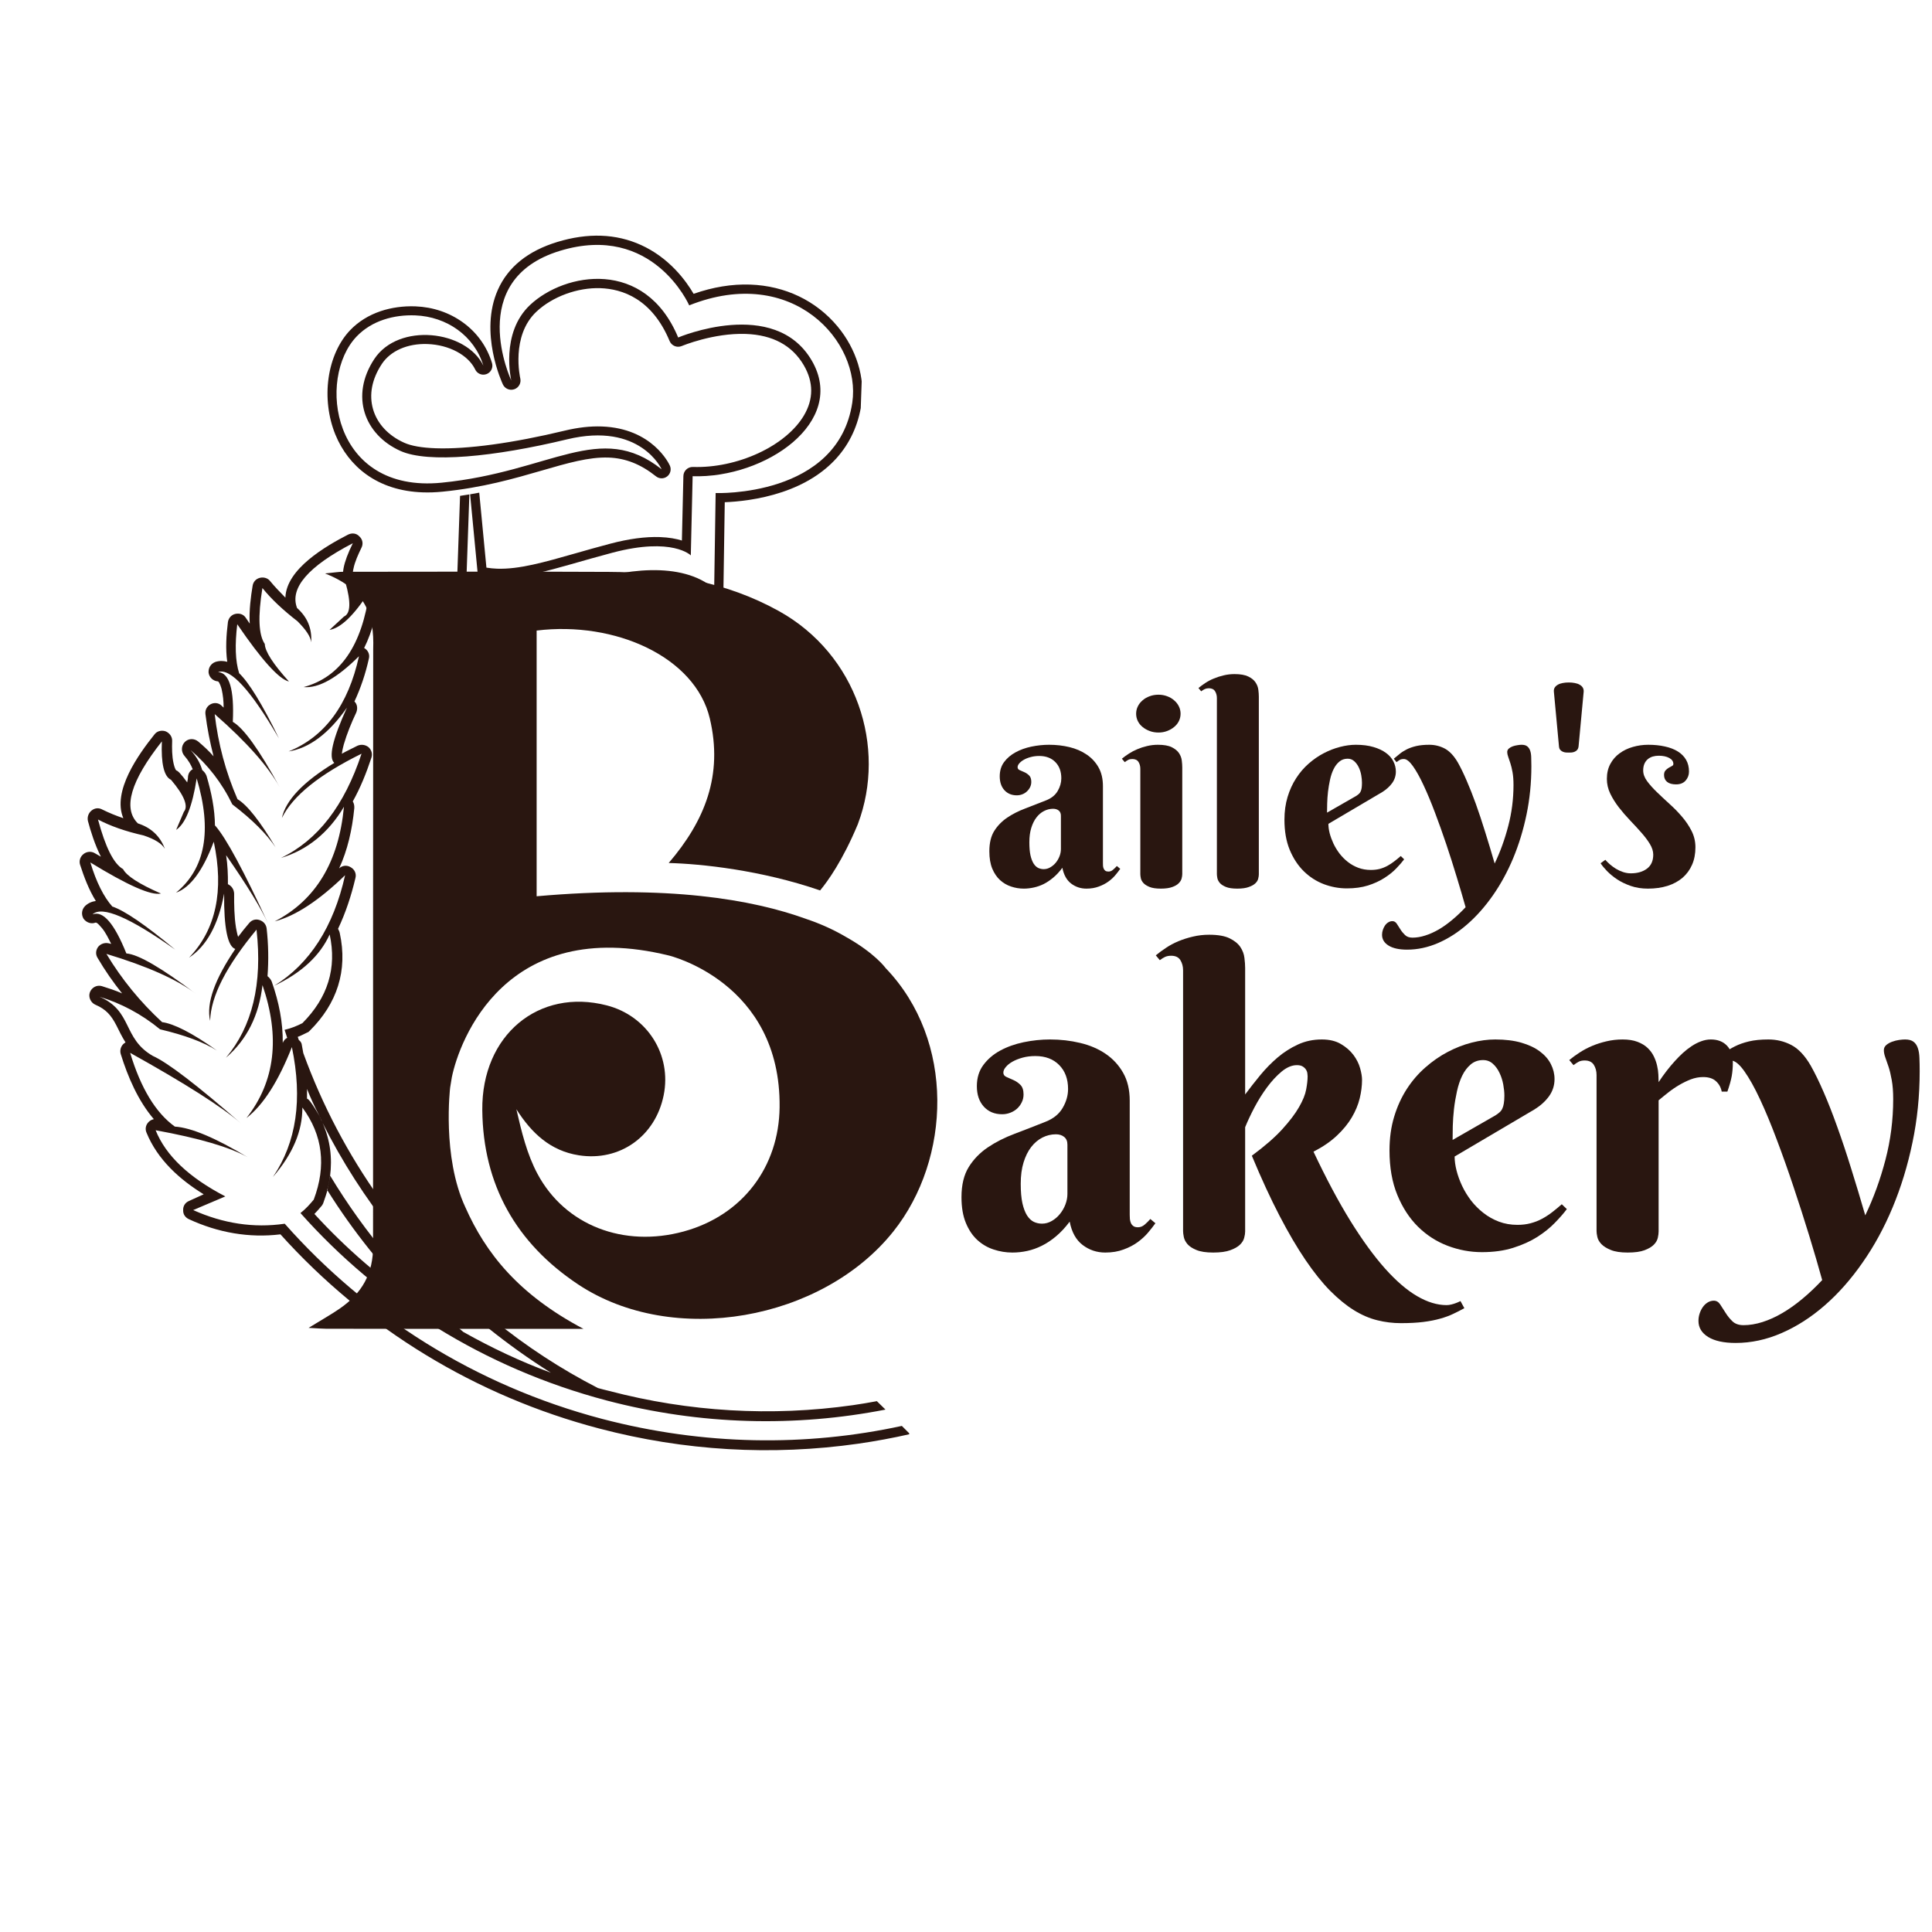 <svg xmlns="http://www.w3.org/2000/svg" xmlns:xlink="http://www.w3.org/1999/xlink" width="500" zoomAndPan="magnify" viewBox="0 0 375 375" height="500" preserveAspectRatio="xMidYMid meet" version="1.0"><defs><g/><clipPath id="1dc0fcc44b"><path d="M 63 59 L 131 59 L 131 96 L 63 96 Z M 63 59 " clip-rule="nonzero"/></clipPath><clipPath id="175f069ddf"><path d="M 62.5 43.832 L 168.184 47.539 L 165.578 121.746 L 59.895 118.035 Z M 62.5 43.832 " clip-rule="nonzero"/></clipPath><clipPath id="e1338b6140"><path d="M 62.5 43.832 L 168.184 47.539 L 165.578 121.746 L 59.895 118.035 Z M 62.5 43.832 " clip-rule="nonzero"/></clipPath><clipPath id="e4107f40b9"><path d="M 88 45 L 168 45 L 168 120 L 88 120 Z M 88 45 " clip-rule="nonzero"/></clipPath><clipPath id="97b70d7f67"><path d="M 62.5 43.832 L 168.184 47.539 L 165.578 121.746 L 59.895 118.035 Z M 62.5 43.832 " clip-rule="nonzero"/></clipPath><clipPath id="af88738644"><path d="M 62.5 43.832 L 168.184 47.539 L 165.578 121.746 L 59.895 118.035 Z M 62.5 43.832 " clip-rule="nonzero"/></clipPath><clipPath id="f467d3bd45"><path d="M 91.094 44.855 L 168.391 47.57 L 165.789 121.699 L 88.492 118.984 Z M 91.094 44.855 " clip-rule="nonzero"/></clipPath><clipPath id="8c62e1435d"><path d="M 59.895 110.871 L 182 110.871 L 182 258 L 59.895 258 Z M 59.895 110.871 " clip-rule="nonzero"/></clipPath><clipPath id="b8473582d2"><path d="M 0 88 L 177 88 L 177 309 L 0 309 Z M 0 88 " clip-rule="nonzero"/></clipPath><clipPath id="f6e0d2802b"><path d="M 0 118.742 L 133.07 88.336 L 176.508 278.434 L 43.438 308.84 Z M 0 118.742 " clip-rule="nonzero"/></clipPath><clipPath id="2638fd255b"><path d="M 15 15 L 176.641 15 L 176.641 194 L 15 194 Z M 15 15 " clip-rule="nonzero"/></clipPath><clipPath id="cb3dfe1283"><path d="M 0 30.742 L 133.07 0.336 L 176.508 190.434 L 43.438 220.84 Z M 0 30.742 " clip-rule="nonzero"/></clipPath><clipPath id="79450ac9d0"><path d="M 133.207 0.305 L 0.137 30.711 L 43.574 220.809 L 176.645 190.402 Z M 133.207 0.305 " clip-rule="nonzero"/></clipPath><clipPath id="96f9dfe006"><rect x="0" width="177" y="0" height="221"/></clipPath><clipPath id="6ded780fa8"><rect x="0" width="191" y="0" height="101"/></clipPath><clipPath id="4c726d3051"><rect x="0" width="143" y="0" height="68"/></clipPath></defs><g clip-path="url(#1dc0fcc44b)"><g clip-path="url(#175f069ddf)"><g clip-path="url(#e1338b6140)"><path fill="#291610" d="M 85.711 93.691 C 64.418 95.797 61.461 73.402 69.234 65.297 C 72.188 62.211 76.516 61.055 80.598 61.215 C 86.676 61.449 92.059 65.152 93.82 70.973 C 90.496 64.082 77.355 62.547 72.645 69.695 C 67.938 76.84 70.703 84.367 77.727 87.527 C 83.09 89.941 95.875 88.699 110.082 85.273 C 124.289 81.852 128.422 91.09 128.422 91.09 C 116.453 81.574 107.008 91.586 85.711 93.691 Z M 130.02 90.375 C 129.887 90.078 126.664 83.125 116.789 82.777 C 114.582 82.699 112.188 82.969 109.672 83.574 C 99.594 86.004 90.68 87.223 84.57 87.008 C 81.883 86.914 79.82 86.551 78.445 85.93 C 75.371 84.547 73.227 82.242 72.414 79.441 C 71.594 76.617 72.18 73.582 74.105 70.656 C 75.797 68.094 79.109 66.641 82.961 66.777 C 87.156 66.922 90.887 68.914 92.246 71.734 C 92.535 72.336 93.129 72.699 93.762 72.723 C 93.992 72.73 94.23 72.691 94.457 72.605 C 95.309 72.273 95.762 71.34 95.496 70.465 C 94.531 67.281 92.582 64.555 89.855 62.582 C 87.215 60.672 84.039 59.598 80.664 59.465 L 80.586 59.461 C 78.262 59.379 75.949 59.703 73.898 60.391 C 71.559 61.18 69.562 62.422 67.969 64.082 C 65.793 66.355 64.301 69.656 63.777 73.375 C 63.254 77.07 63.719 80.957 65.082 84.32 C 66.375 87.5 68.461 90.188 71.117 92.094 C 74.121 94.246 77.797 95.418 82.043 95.566 C 83.273 95.609 84.566 95.566 85.887 95.434 C 93.688 94.664 99.812 92.887 105.215 91.32 C 110.098 89.902 114.309 88.68 118.105 88.812 C 121.418 88.93 124.352 90.09 127.336 92.461 C 127.637 92.699 127.996 92.828 128.363 92.84 C 128.762 92.855 129.164 92.73 129.496 92.473 C 130.133 91.977 130.352 91.113 130.02 90.375 " fill-opacity="1" fill-rule="nonzero"/></g></g></g><g clip-path="url(#e4107f40b9)"><g clip-path="url(#97b70d7f67)"><g clip-path="url(#af88738644)"><g clip-path="url(#f467d3bd45)"><path fill="#291610" d="M 162.574 63.367 C 158.41 58.363 152.391 55.477 145.617 55.238 C 142.074 55.113 138.387 55.715 134.629 57.031 C 133.934 55.836 132.77 54.09 131.078 52.324 C 127.133 48.219 122.16 45.945 116.688 45.754 C 113.984 45.66 111.117 46.066 108.172 46.965 C 102.484 48.695 98.605 51.824 96.633 56.258 C 92.961 64.527 97.418 74.211 97.609 74.617 C 97.902 75.246 98.52 75.629 99.176 75.652 C 99.391 75.66 99.613 75.629 99.832 75.551 C 100.699 75.246 101.199 74.336 100.984 73.438 C 100.965 73.355 99.094 65.223 104.121 60.496 C 107.234 57.57 112.113 55.777 116.543 55.934 C 120.785 56.082 126.555 57.984 129.973 66.199 C 130.156 66.641 130.512 66.992 130.953 67.172 C 131.152 67.254 131.359 67.297 131.57 67.305 C 131.832 67.316 132.09 67.266 132.336 67.164 C 132.395 67.137 138.48 64.598 144.746 64.816 C 149.977 65 153.77 67.047 156.016 70.895 C 157.93 74.176 157.934 77.465 156.023 80.672 C 154.332 83.512 151.215 86.094 147.242 87.945 C 143.23 89.812 138.703 90.77 134.5 90.637 C 134.02 90.621 133.555 90.797 133.207 91.129 C 132.859 91.457 132.656 91.91 132.645 92.391 L 132.355 104.918 C 131.277 104.578 129.875 104.309 128.078 104.246 C 125.293 104.148 122.051 104.578 118.449 105.531 C 116.047 106.164 113.863 106.785 111.754 107.387 C 105.598 109.145 100.738 110.531 96.484 110.383 C 95.766 110.355 95.082 110.289 94.414 110.176 L 93.02 95.625 C 92.438 95.734 91.848 95.844 91.246 95.945 L 92.754 111.66 C 99.738 113.461 107.262 110.34 118.906 107.27 C 130.551 104.199 134.086 107.801 134.086 107.801 L 134.441 92.434 C 148.551 92.875 164.512 81.891 157.566 69.992 C 150.316 57.559 131.633 65.508 131.633 65.508 C 125.219 50.086 109.648 52.836 102.891 59.188 C 97.043 64.68 99.238 73.855 99.238 73.855 C 99.238 73.855 90.086 54.355 108.695 48.684 C 126.742 43.184 133.773 59.27 133.773 59.27 C 153.895 51.246 167.184 66.375 165.43 78.141 C 162.676 96.598 138.906 95.703 138.906 95.703 L 138.621 114.246 C 132.398 108.902 121 110.27 111.727 113.605 C 104.949 116.047 90.359 117.25 90.359 117.25 L 91.105 95.965 C 90.512 96.066 89.91 96.16 89.297 96.246 L 88.562 117.188 C 88.543 117.703 88.746 118.199 89.117 118.551 C 89.438 118.859 89.859 119.031 90.297 119.047 C 90.367 119.051 90.438 119.047 90.508 119.043 C 91.113 118.992 105.414 117.789 112.336 115.297 C 117.828 113.32 123.352 112.32 127.879 112.48 C 131.98 112.625 135.199 113.676 137.449 115.609 C 137.766 115.883 138.156 116.027 138.559 116.043 C 138.828 116.051 139.102 116 139.355 115.887 C 139.992 115.598 140.406 114.973 140.418 114.273 L 140.676 97.48 C 143.031 97.391 147.355 97.008 151.832 95.504 C 160.664 92.539 165.98 86.625 167.207 78.406 C 167.957 73.379 166.227 67.758 162.574 63.367 " fill-opacity="1" fill-rule="nonzero"/></g></g></g></g><g clip-path="url(#8c62e1435d)"><path fill="#291610" d="M 171.902 187.906 C 171.766 187.719 169.715 184.969 164.262 181.895 C 161.902 180.504 159.297 179.309 156.426 178.348 C 146.121 174.613 129.652 171.711 104.16 173.965 C 104.16 156.555 104.16 139.453 104.16 122.391 C 119.395 120.52 134.938 127.496 137.773 139.453 C 140.387 150.477 136.805 159.32 129.793 167.508 C 136.098 167.668 147.719 168.883 159.184 172.832 C 160.668 171.043 163.551 167.043 166.477 160.043 C 166.496 159.992 166.52 159.941 166.539 159.891 L 166.535 159.891 C 172.117 145.023 166.352 127.027 151.164 118.598 C 140.91 112.91 129.738 111.062 118.203 111.004 C 100.969 110.918 83.73 110.973 66.488 110.984 C 65.789 110.984 65.09 111.109 63.09 111.309 C 70.812 114.336 72.684 119.199 72.438 125.984 C 72.41 176.707 72.41 176.707 72.41 241.723 C 72.484 247.262 70.211 251.047 65.934 254.004 C 64.285 255.145 62.523 256.121 59.895 257.738 C 61.723 257.836 62.52 257.91 63.316 257.91 C 82.215 257.922 94.352 257.957 113.254 257.93 C 100.625 251.258 94.285 243.258 90.309 234.289 C 85.758 224.512 87.375 211.09 87.375 211.09 C 87.473 210.422 87.582 209.754 87.703 209.09 C 89.156 201.969 98.109 177.695 129.797 185.457 C 129.797 185.457 151.602 190.613 151.32 214.934 C 151.188 226.391 144.234 235.883 132.676 239.035 C 121.094 242.191 109.707 237.891 104.328 227.848 C 102.285 224.035 101.234 219.691 100.227 215.301 C 103.191 219.965 106.859 223.387 112.359 224.242 C 120.324 225.48 127.219 220.543 128.82 212.578 C 130.406 204.727 125.637 197.184 117.797 195.152 C 104.578 191.723 93.465 200.898 93.613 215.469 C 93.762 229.973 100.188 241.312 112.219 249.305 C 130.652 261.543 159.641 256.316 173.418 239 C 184.602 224.953 185.441 201.984 171.902 187.906 Z M 171.902 187.906 " fill-opacity="1" fill-rule="evenodd"/></g><g clip-path="url(#b8473582d2)"><g clip-path="url(#f6e0d2802b)"><g transform="matrix(1, 0, 0, 1, 0, 88)"><g clip-path="url(#96f9dfe006)"><g clip-path="url(#2638fd255b)"><g clip-path="url(#cb3dfe1283)"><g clip-path="url(#79450ac9d0)"><path fill="#291610" d="M 63.977 140.969 C 63.926 141.051 63.957 141.188 63.902 141.273 M 63.637 142.633 C 63.43 143.617 63.07 144.562 62.723 145.582 C 62.617 145.75 62.582 145.902 62.406 146.086 C 61.953 146.621 61.5 147.16 61.027 147.625 C 67.082 154.246 73.82 160.062 81.086 165.035 C 74.434 158.336 68.496 150.965 63.492 142.953 C 63.531 142.801 63.582 142.715 63.637 142.633 Z M 63.77 141.953 C 63.746 142.176 63.656 142.41 63.621 142.562 C 63.641 142.344 63.746 142.176 63.77 141.953 Z M 63.844 141.648 C 63.793 141.73 63.824 141.867 63.77 141.953 C 63.809 141.801 63.793 141.73 63.844 141.648 Z M 63.902 141.273 C 63.852 141.359 63.883 141.496 63.828 141.578 C 63.812 141.512 63.867 141.426 63.902 141.273 Z M 63.984 140.68 C 63.945 140.832 63.961 140.898 63.91 140.984 C 63.961 140.898 64.016 140.816 63.984 140.68 Z M 64.059 140.371 C 64.074 140.441 64.035 140.594 63.984 140.68 C 64.02 140.527 64.004 140.457 64.059 140.371 Z M 62.484 129.699 C 62.5 129.77 62.582 129.824 62.598 129.891 M 62.074 128.855 C 62.09 128.926 62.105 128.996 62.191 129.047 M 62.613 129.961 C 64.098 133.297 64.523 136.734 64.059 140.371 L 64.094 140.219 C 70.824 151.371 79.449 161.66 89.906 170.516 C 95.371 173.594 101.027 176.266 106.934 178.449 C 102.723 175.809 98.59 172.859 94.613 169.656 C 80.809 158.465 70.137 144.895 62.613 129.961 Z M 62.191 129.047 C 62.305 129.238 62.367 129.512 62.484 129.699 C 62.438 129.496 62.32 129.305 62.191 129.047 Z M 59.594 123.367 C 59.598 124.016 59.586 124.594 59.59 125.242 C 59.828 125.332 60.027 125.574 60.227 125.82 C 60.957 126.805 61.551 127.824 62.145 128.84 C 62.043 128.719 61.996 128.516 61.898 128.395 C 61.012 126.723 60.277 125.086 59.594 123.367 Z M 39.148 61.348 Z M 38.457 61.145 C 38.457 61.145 38.523 61.129 38.523 61.129 C 38.473 61.215 38.473 61.215 38.457 61.145 Z M 52.047 91.277 C 47.344 81.105 43.941 74.742 41.793 72.277 C 41.793 72.277 41.793 72.277 41.707 72.227 L 41.723 72.293 C 41.703 69.055 41.023 65.75 40.082 62.578 C 39.902 62.113 39.602 61.75 39.25 61.469 C 38.898 60.25 38.242 58.957 36.992 57.586 C 40.312 60.434 43.055 63.914 45.098 68.133 C 49.027 71.129 51.75 73.898 53.488 76.457 C 50.457 71.383 48.012 68.262 46.094 67.113 C 43.812 61.867 42.336 56.363 41.672 50.605 C 47.887 56.035 52.07 60.773 54.289 64.809 C 50.312 57.5 47.262 53.293 45.188 52.109 C 45.484 45.84 44.527 42.598 42.332 42.449 C 44.734 41.613 48.688 45.973 54.141 55.324 C 50.867 48.574 48.258 44.414 46.418 42.672 C 45.664 40.32 45.578 37.094 46.051 33.164 C 50.816 40.152 54.188 43.852 56.086 44.281 C 53.004 40.879 51.434 38.426 51.395 36.992 C 50.203 35.246 50.035 31.676 50.934 26.137 C 52.645 28.27 54.938 30.414 57.742 32.586 C 59.328 34.168 60.289 35.535 60.402 36.664 C 60.578 33.957 59.648 31.789 57.656 30.008 C 56.199 26.16 59.781 21.953 68.484 17.441 C 66.562 21.34 66.121 23.82 67.035 24.98 C 68.133 28.84 68.07 31.09 66.762 31.676 L 63.965 34.262 C 66.121 33.914 68.727 31.445 71.703 26.797 C 70.281 37.289 66.062 43.445 58.93 45.363 C 61.875 45.629 65.445 43.586 69.676 39.375 C 67.59 48.863 63.016 55.027 56.016 57.852 C 59.984 57.234 63.809 54.414 67.34 49.352 C 64.555 55.469 63.715 59.051 64.891 60.078 C 58.812 63.777 55.449 67.355 54.715 70.77 C 56.832 66.465 62.012 62.324 70.176 58.293 C 66.852 68.355 61.684 75.086 54.539 78.523 C 59.668 76.992 63.797 73.598 66.762 68.594 C 65.742 79.281 61.312 86.707 53.316 90.844 C 57.398 89.766 61.906 86.789 66.984 81.879 C 64.734 91.91 60.105 99.098 53.215 103.34 C 58.555 100.82 62.117 97.484 63.988 93.379 C 65.41 99.906 63.621 105.648 58.695 110.594 C 57.66 111.121 56.543 111.59 55.242 111.891 C 55.434 112.422 55.547 112.902 55.738 113.434 L 55.809 113.418 C 55.41 113.582 55.062 113.949 54.883 114.422 C 54.93 110.52 54.156 106.512 52.738 102.512 C 52.574 102.117 52.277 101.75 51.926 101.473 C 52.156 98.391 52.102 95.305 51.754 92.211 C 51.652 91.441 51.152 90.832 50.371 90.578 C 49.594 90.324 48.855 90.566 48.348 91.184 C 47.668 91.988 46.934 92.879 46.215 93.836 C 46.004 93.234 45.887 92.398 45.805 92.055 C 45.457 89.898 45.438 87.598 45.445 85.43 C 45.41 84.645 44.965 83.957 44.238 83.617 C 44.258 81.809 44.18 79.883 43.895 78 C 47.969 83.848 50.625 88.215 52.047 91.277 Z M 37.496 146.875 C 43.359 149.5 49.258 150.387 55.191 149.535 L 55.262 149.52 C 71.012 167.336 92.133 180.895 116.914 187.418 C 136.621 192.574 156.43 192.809 175.047 188.77 L 176.633 190.355 C 173.344 191.105 169.957 191.734 166.605 192.215 C 149.777 194.617 132.746 193.605 116.328 189.281 C 92.398 182.996 70.957 169.941 54.434 151.586 C 48.332 152.328 42.316 151.254 36.676 148.648 C 35.949 148.309 35.52 147.688 35.551 146.887 C 35.516 146.102 35.941 145.43 36.664 145.117 L 39.535 143.812 C 34.84 140.922 30.566 137.066 28.441 131.855 C 28.148 131.203 28.266 130.453 28.719 129.918 C 29 129.566 29.379 129.336 29.859 129.227 C 26.809 125.668 24.809 121.008 23.449 116.629 C 23.207 115.891 23.445 115.043 24.051 114.547 C 24.176 114.445 24.242 114.43 24.363 114.332 C 23.688 113.258 23.145 112.156 22.605 111.055 C 21.574 109.055 20.59 107.91 18.512 107.016 C 17.633 106.641 17.09 105.539 17.453 104.59 C 17.812 103.641 18.844 103.117 19.777 103.41 C 21.098 103.828 22.422 104.246 23.703 104.82 C 21.992 102.688 20.383 100.387 18.969 97.973 C 18.52 97.281 18.555 96.48 19.047 95.789 C 19.555 95.168 20.359 94.914 21.121 95.098 L 21.582 95.211 C 21.039 94.109 20.5 93.008 19.801 92.156 C 19.617 91.98 18.887 90.996 18.547 91.074 C 17.684 91.414 16.738 91.055 16.207 90.309 C 15.73 89.48 15.867 88.512 16.512 87.859 C 17.105 87.293 17.828 86.984 18.598 86.879 C 17.227 84.668 16.289 82.145 15.551 79.863 C 15.309 79.125 15.547 78.277 16.223 77.762 C 16.832 77.262 17.754 77.195 18.426 77.617 L 19.59 78.289 C 18.41 75.965 17.578 73.27 17.07 71.367 C 16.898 70.613 17.152 69.836 17.758 69.336 C 18.367 68.836 19.137 68.73 19.879 69.141 C 21.176 69.781 22.531 70.336 23.938 70.809 C 21.723 65.543 26.934 58.371 29.961 54.578 C 30.453 53.891 31.344 53.684 32.121 53.941 C 32.918 54.262 33.449 55.008 33.414 55.809 C 33.371 57.188 33.371 58.773 33.684 60.145 C 33.746 60.418 33.949 61.309 34.219 61.535 C 34.457 61.625 34.641 61.801 34.824 61.977 C 35.309 62.512 35.805 63.121 36.336 63.863 C 36.449 63.406 36.492 62.965 36.496 62.676 C 36.578 62.078 36.895 61.574 37.41 61.312 C 37.07 60.453 36.594 59.625 35.809 58.723 C 35.129 57.941 35.152 56.781 35.848 56.043 C 36.543 55.309 37.688 55.266 38.492 55.945 C 39.566 56.855 40.57 57.777 41.453 58.801 C 40.773 56.145 40.215 53.387 39.879 50.652 C 39.762 49.816 40.168 49.074 40.875 48.695 C 41.582 48.316 42.465 48.402 43.035 48.996 L 43.402 49.344 C 43.41 48.117 43.281 46.922 43.031 45.824 C 42.969 45.551 42.633 44.402 42.312 44.258 C 41.359 44.188 40.621 43.488 40.488 42.582 C 40.422 41.66 40.879 40.836 41.809 40.48 C 42.613 40.223 43.414 40.258 44.109 40.457 C 43.754 37.945 43.926 35.238 44.234 32.789 C 44.336 31.973 44.91 31.336 45.664 31.164 C 46.484 30.977 47.266 31.23 47.711 31.922 L 48.473 33.043 C 48.32 30.484 48.699 27.73 49.031 25.707 C 49.148 24.957 49.656 24.34 50.477 24.148 C 51.23 23.977 52.012 24.234 52.426 24.785 C 53.324 25.879 54.359 26.941 55.395 28 C 55.562 22.41 63.273 17.98 67.527 15.785 C 68.305 15.391 69.188 15.477 69.773 16.137 C 70.41 16.711 70.543 17.617 70.137 18.359 C 69.551 19.578 68.871 21.027 68.605 22.387 C 68.531 22.691 68.375 23.594 68.508 23.852 C 68.691 24.027 68.809 24.215 68.871 24.488 C 69.094 25.16 69.281 25.98 69.469 26.805 C 69.734 26.383 69.945 26.047 70.172 25.777 C 70.648 25.02 71.594 24.734 72.457 25.039 C 73.32 25.348 73.867 26.16 73.711 27.062 C 73.191 30.785 72.312 34.52 70.68 37.777 C 71.422 38.184 71.832 39.027 71.59 39.875 C 70.953 42.762 70.008 45.57 68.797 48.156 C 69.348 48.68 69.469 49.516 69.145 50.312 C 68.219 52.254 67.34 54.402 66.734 56.484 C 66.66 56.789 66.422 57.637 66.355 58.301 C 67.375 57.711 68.426 57.254 69.391 56.742 C 70.113 56.434 70.93 56.535 71.551 57.043 C 72.102 57.566 72.344 58.305 72.086 59.082 C 71.105 62.047 69.957 64.906 68.473 67.555 C 68.703 67.934 68.797 68.344 68.77 68.855 C 68.359 73.059 67.461 77.012 65.82 80.559 C 66.41 79.992 67.316 79.855 68.074 80.332 C 68.816 80.738 69.227 81.586 68.988 82.434 C 68.184 85.859 67.074 89.215 65.613 92.285 C 65.746 92.547 65.863 92.734 65.941 93.078 C 67.547 100.426 65.406 106.828 60.113 112.074 C 59.941 112.258 59.82 112.355 59.684 112.387 C 59.027 112.684 58.457 113.027 57.789 113.254 C 57.836 113.461 57.949 113.648 57.996 113.855 C 58.352 114.133 58.566 114.445 58.605 114.941 C 58.715 115.422 58.758 115.918 58.867 116.395 C 66.246 136.699 78.961 154.488 95.785 168.164 C 102.078 173.289 108.859 177.723 116.047 181.414 C 116.742 181.617 117.504 181.801 118.27 181.988 C 133.688 186.035 149.695 186.992 165.547 184.742 C 167.086 184.531 168.676 184.242 170.199 183.965 L 171.871 185.602 C 154.48 189 136.086 188.66 117.754 183.836 C 93.891 177.535 73.559 164.59 58.32 147.453 C 59.359 146.637 60.164 145.734 60.898 144.844 C 63.367 138.297 62.652 132.332 58.688 126.965 C 58.715 131.5 56.848 135.965 52.973 140.453 C 57.559 133.711 58.754 125.363 56.656 115.242 C 54.051 121.824 51.145 126.453 47.836 129.012 C 53.418 121.895 54.41 113.305 50.949 103.207 C 50.27 109.059 47.957 113.77 43.859 117.301 C 48.965 111.234 50.973 102.988 49.789 92.441 C 43.969 99.469 40.914 105.355 40.785 110.145 C 40 106.719 41.68 102.082 45.672 96.195 C 44.195 95.738 43.438 92.09 43.504 85.441 C 42.371 91.543 40.07 95.672 36.684 97.887 C 41.93 92.438 43.516 84.863 41.492 75.375 C 39.383 80.977 36.961 84.27 34.164 85.27 C 39.867 80.578 41.211 73.203 38.176 63.082 C 37.332 68.539 36.004 71.871 34.188 73.078 L 35.691 69.562 C 36.602 68.492 35.758 66.375 33.191 63.355 C 31.824 62.73 31.246 60.195 31.418 55.902 C 25.379 63.555 23.789 68.895 26.762 71.82 C 29.254 72.621 31.062 74.227 32 76.75 C 31.406 75.734 30.059 74.887 27.875 74.16 C 24.379 73.375 21.398 72.324 19.02 71.066 C 20.461 76.434 22.066 79.672 23.887 80.695 C 24.543 81.988 27 83.59 31.242 85.434 C 29.324 85.871 24.746 83.816 17.539 79.406 C 18.703 83.25 20.148 86.094 21.797 87.953 C 24.219 88.77 28.238 91.527 34.023 96.332 C 25.164 90.066 19.805 87.758 17.965 89.477 C 20.023 88.715 22.191 91.25 24.527 97.062 C 26.875 97.246 31.375 99.895 37.992 104.871 C 34.332 102.102 28.551 99.531 20.656 97.152 C 23.672 102.16 27.27 106.527 31.469 110.398 C 33.695 110.684 37.273 112.461 42.098 115.902 C 39.488 114.262 35.867 112.926 31.066 111.789 C 27.426 108.801 23.496 106.742 19.309 105.465 C 25.785 108.238 23.75 113.535 29.648 116.945 C 32.621 118.285 38.312 122.68 46.773 130.047 C 43.086 126.852 35.914 122.289 25.262 116.359 C 27.336 123.238 30.223 127.988 33.938 130.672 C 37.156 130.875 41.871 132.898 48.055 136.602 C 44.582 134.656 38.633 132.918 30.207 131.379 C 32.203 136.332 36.703 140.566 43.738 144.223 Z M 37.496 146.875 " fill-opacity="1" fill-rule="evenodd"/></g></g></g></g></g></g></g><g transform="matrix(1, 0, 0, 1, 184, 163)"><g clip-path="url(#6ded780fa8)"><g fill="#291610" fill-opacity="1"><g transform="translate(0.623, 79.494)"><g><path d="M 22.562 -20.328 C 22.562 -20.984 22.352 -21.477 21.938 -21.812 C 21.52 -22.156 20.984 -22.328 20.328 -22.328 C 19.41 -22.328 18.539 -22.117 17.719 -21.703 C 16.895 -21.285 16.164 -20.672 15.531 -19.859 C 14.906 -19.047 14.41 -18.047 14.047 -16.859 C 13.68 -15.672 13.5 -14.289 13.5 -12.719 C 13.5 -11.195 13.609 -9.938 13.828 -8.938 C 14.055 -7.945 14.359 -7.156 14.734 -6.562 C 15.117 -5.977 15.555 -5.566 16.047 -5.328 C 16.547 -5.098 17.07 -4.984 17.625 -4.984 C 18.301 -4.984 18.941 -5.16 19.547 -5.516 C 20.148 -5.867 20.672 -6.316 21.109 -6.859 C 21.555 -7.41 21.91 -8.023 22.172 -8.703 C 22.43 -9.391 22.562 -10.07 22.562 -10.75 Z M 16.328 -37.516 C 15.43 -37.516 14.602 -37.41 13.844 -37.203 C 13.094 -36.992 12.441 -36.734 11.891 -36.422 C 11.336 -36.109 10.906 -35.758 10.594 -35.375 C 10.281 -35 10.125 -34.641 10.125 -34.297 C 10.125 -33.91 10.328 -33.629 10.734 -33.453 C 11.141 -33.285 11.586 -33.086 12.078 -32.859 C 12.578 -32.641 13.031 -32.328 13.438 -31.922 C 13.844 -31.516 14.047 -30.895 14.047 -30.062 C 14.047 -29.508 13.93 -29.004 13.703 -28.547 C 13.484 -28.086 13.188 -27.68 12.812 -27.328 C 12.438 -26.984 11.992 -26.711 11.484 -26.516 C 10.973 -26.316 10.441 -26.219 9.891 -26.219 C 8.422 -26.219 7.234 -26.711 6.328 -27.703 C 5.43 -28.703 4.984 -30.023 4.984 -31.672 C 4.984 -33.266 5.398 -34.629 6.234 -35.766 C 7.078 -36.91 8.172 -37.848 9.516 -38.578 C 10.859 -39.305 12.379 -39.848 14.078 -40.203 C 15.785 -40.555 17.488 -40.734 19.188 -40.734 C 21.227 -40.734 23.176 -40.508 25.031 -40.062 C 26.895 -39.625 28.539 -38.922 29.969 -37.953 C 31.395 -36.984 32.531 -35.754 33.375 -34.266 C 34.227 -32.773 34.656 -30.969 34.656 -28.844 L 34.656 -6.672 C 34.656 -6.43 34.664 -6.164 34.688 -5.875 C 34.719 -5.594 34.785 -5.332 34.891 -5.094 C 34.992 -4.863 35.148 -4.672 35.359 -4.516 C 35.566 -4.359 35.867 -4.281 36.266 -4.281 C 36.734 -4.281 37.172 -4.457 37.578 -4.812 C 37.984 -5.164 38.344 -5.523 38.656 -5.891 L 39.641 -5.062 C 39.242 -4.508 38.77 -3.906 38.219 -3.25 C 37.676 -2.602 37.008 -1.988 36.219 -1.406 C 35.438 -0.832 34.52 -0.352 33.469 0.031 C 32.426 0.426 31.238 0.625 29.906 0.625 C 28.258 0.625 26.797 0.133 25.516 -0.844 C 24.234 -1.82 23.395 -3.332 23 -5.375 C 22.156 -4.25 21.281 -3.305 20.375 -2.547 C 19.477 -1.785 18.555 -1.172 17.609 -0.703 C 16.672 -0.234 15.723 0.102 14.766 0.312 C 13.816 0.52 12.859 0.625 11.891 0.625 C 10.629 0.625 9.41 0.426 8.234 0.031 C 7.055 -0.352 6.004 -0.969 5.078 -1.812 C 4.148 -2.664 3.406 -3.773 2.844 -5.141 C 2.281 -6.504 2 -8.164 2 -10.125 C 2 -12.508 2.469 -14.457 3.406 -15.969 C 4.352 -17.488 5.594 -18.766 7.125 -19.797 C 8.656 -20.828 10.395 -21.707 12.344 -22.438 C 14.289 -23.176 16.285 -23.953 18.328 -24.766 C 19.848 -25.367 20.953 -26.266 21.641 -27.453 C 22.336 -28.641 22.688 -29.863 22.688 -31.125 C 22.688 -33.062 22.113 -34.609 20.969 -35.766 C 19.832 -36.93 18.285 -37.516 16.328 -37.516 Z M 16.328 -37.516 "/></g></g></g><g fill="#291610" fill-opacity="1"><g transform="translate(40.652, 79.494)"><g><path d="M 17.031 -30.062 C 17.945 -31.289 18.926 -32.539 19.969 -33.812 C 21.02 -35.082 22.145 -36.227 23.344 -37.25 C 24.551 -38.27 25.859 -39.102 27.266 -39.75 C 28.68 -40.406 30.227 -40.734 31.906 -40.734 C 33.395 -40.734 34.633 -40.438 35.625 -39.844 C 36.625 -39.258 37.43 -38.555 38.047 -37.734 C 38.66 -36.91 39.094 -36.051 39.344 -35.156 C 39.594 -34.27 39.719 -33.516 39.719 -32.891 C 39.719 -31.734 39.566 -30.535 39.266 -29.297 C 38.961 -28.055 38.453 -26.828 37.734 -25.609 C 37.016 -24.391 36.051 -23.211 34.844 -22.078 C 33.645 -20.941 32.129 -19.898 30.297 -18.953 C 32.754 -13.742 35.145 -9.258 37.469 -5.5 C 39.801 -1.75 42.047 1.332 44.203 3.75 C 46.367 6.164 48.441 7.945 50.422 9.094 C 52.41 10.25 54.312 10.828 56.125 10.828 C 56.438 10.828 56.75 10.785 57.062 10.703 C 57.375 10.629 57.66 10.539 57.922 10.438 C 58.211 10.332 58.516 10.203 58.828 10.047 L 59.578 11.422 C 58.867 11.816 58.145 12.188 57.406 12.531 C 56.676 12.883 55.836 13.191 54.891 13.453 C 53.953 13.723 52.867 13.938 51.641 14.094 C 50.41 14.25 48.945 14.328 47.25 14.328 C 45.707 14.328 44.18 14.141 42.672 13.766 C 41.172 13.398 39.66 12.75 38.141 11.812 C 36.629 10.875 35.094 9.617 33.531 8.047 C 31.977 6.473 30.383 4.484 28.75 2.078 C 27.113 -0.328 25.43 -3.191 23.703 -6.516 C 21.973 -9.836 20.18 -13.723 18.328 -18.172 C 20.836 -20.023 22.812 -21.742 24.25 -23.328 C 25.688 -24.91 26.77 -26.344 27.5 -27.625 C 28.238 -28.906 28.695 -30.039 28.875 -31.031 C 29.062 -32.031 29.156 -32.883 29.156 -33.594 C 29.156 -33.695 29.141 -33.875 29.109 -34.125 C 29.086 -34.375 29.004 -34.613 28.859 -34.844 C 28.723 -35.082 28.516 -35.289 28.234 -35.469 C 27.961 -35.656 27.578 -35.75 27.078 -35.75 C 26.109 -35.75 25.125 -35.336 24.125 -34.516 C 23.133 -33.691 22.188 -32.672 21.281 -31.453 C 20.383 -30.234 19.566 -28.926 18.828 -27.531 C 18.098 -26.133 17.5 -24.859 17.031 -23.703 L 17.031 -3.453 C 17.031 -3.109 16.969 -2.703 16.844 -2.234 C 16.727 -1.766 16.457 -1.32 16.031 -0.906 C 15.602 -0.488 14.973 -0.129 14.141 0.172 C 13.316 0.473 12.211 0.625 10.828 0.625 C 9.441 0.625 8.352 0.457 7.562 0.125 C 6.781 -0.195 6.203 -0.578 5.828 -1.016 C 5.453 -1.461 5.219 -1.922 5.125 -2.391 C 5.031 -2.859 4.984 -3.238 4.984 -3.531 L 4.984 -54.156 C 4.984 -54.914 4.805 -55.578 4.453 -56.141 C 4.098 -56.703 3.504 -56.984 2.672 -56.984 C 2.223 -56.984 1.832 -56.91 1.5 -56.766 C 1.176 -56.617 0.832 -56.406 0.469 -56.125 L -0.312 -57.062 C 0.289 -57.562 0.957 -58.051 1.688 -58.531 C 2.414 -59.02 3.219 -59.445 4.094 -59.812 C 4.977 -60.176 5.914 -60.473 6.906 -60.703 C 7.906 -60.941 8.953 -61.062 10.047 -61.062 C 11.742 -61.062 13.062 -60.832 14 -60.375 C 14.945 -59.914 15.645 -59.352 16.094 -58.688 C 16.539 -58.02 16.805 -57.312 16.891 -56.562 C 16.984 -55.82 17.031 -55.164 17.031 -54.594 Z M 17.031 -30.062 "/></g></g></g><g fill="#291610" fill-opacity="1"><g transform="translate(83.311, 79.494)"><g><path d="M 15.031 -18.016 C 15.031 -17.18 15.156 -16.27 15.406 -15.281 C 15.656 -14.301 16.016 -13.312 16.484 -12.312 C 16.953 -11.32 17.531 -10.375 18.219 -9.469 C 18.914 -8.57 19.719 -7.77 20.625 -7.062 C 21.531 -6.352 22.531 -5.789 23.625 -5.375 C 24.727 -4.957 25.93 -4.75 27.234 -4.75 C 28.148 -4.75 29 -4.852 29.781 -5.062 C 30.57 -5.27 31.305 -5.555 31.984 -5.922 C 32.66 -6.285 33.312 -6.707 33.938 -7.188 C 34.57 -7.676 35.203 -8.195 35.828 -8.75 L 36.812 -7.812 C 36.207 -7 35.43 -6.109 34.484 -5.141 C 33.547 -4.172 32.41 -3.258 31.078 -2.406 C 29.742 -1.562 28.188 -0.859 26.406 -0.297 C 24.633 0.266 22.609 0.547 20.328 0.547 C 18.055 0.547 15.836 0.133 13.672 -0.688 C 11.516 -1.508 9.598 -2.742 7.922 -4.391 C 6.254 -6.047 4.914 -8.102 3.906 -10.562 C 2.895 -13.02 2.391 -15.895 2.391 -19.188 C 2.391 -21.57 2.691 -23.758 3.297 -25.75 C 3.898 -27.738 4.719 -29.531 5.75 -31.125 C 6.781 -32.719 7.984 -34.113 9.359 -35.312 C 10.734 -36.52 12.176 -37.52 13.688 -38.312 C 15.207 -39.113 16.758 -39.719 18.344 -40.125 C 19.926 -40.531 21.453 -40.734 22.922 -40.734 C 24.859 -40.734 26.547 -40.523 27.984 -40.109 C 29.422 -39.691 30.613 -39.129 31.562 -38.422 C 32.52 -37.711 33.234 -36.895 33.703 -35.969 C 34.18 -35.039 34.422 -34.066 34.422 -33.047 C 34.422 -31.816 34.066 -30.707 33.359 -29.719 C 32.648 -28.738 31.707 -27.883 30.531 -27.156 Z M 22.922 -25.984 C 23.254 -26.191 23.531 -26.395 23.75 -26.594 C 23.977 -26.789 24.156 -27.023 24.281 -27.297 C 24.414 -27.566 24.516 -27.906 24.578 -28.312 C 24.648 -28.719 24.688 -29.223 24.688 -29.828 C 24.688 -30.484 24.613 -31.207 24.469 -32 C 24.32 -32.801 24.078 -33.555 23.734 -34.266 C 23.398 -34.973 22.969 -35.562 22.438 -36.031 C 21.914 -36.5 21.289 -36.734 20.562 -36.734 C 19.625 -36.734 18.82 -36.453 18.156 -35.891 C 17.488 -35.328 16.938 -34.598 16.5 -33.703 C 16.07 -32.816 15.734 -31.805 15.484 -30.672 C 15.234 -29.535 15.039 -28.391 14.906 -27.234 C 14.781 -26.086 14.703 -24.984 14.672 -23.922 C 14.648 -22.859 14.641 -21.961 14.641 -21.234 Z M 22.922 -25.984 "/></g></g></g><g fill="#291610" fill-opacity="1"><g transform="translate(120.515, 79.494)"><g><path d="M 17.422 -32.453 C 18.422 -33.973 19.484 -35.348 20.609 -36.578 C 21.078 -37.098 21.582 -37.609 22.125 -38.109 C 22.676 -38.609 23.242 -39.051 23.828 -39.438 C 24.422 -39.832 25.031 -40.145 25.656 -40.375 C 26.289 -40.613 26.922 -40.734 27.547 -40.734 C 28.879 -40.734 29.926 -40.332 30.688 -39.531 C 31.445 -38.738 31.828 -37.625 31.828 -36.188 C 31.828 -35.289 31.754 -34.43 31.609 -33.609 C 31.461 -32.785 31.18 -31.785 30.766 -30.609 L 29.672 -30.609 C 29.516 -31.422 29.145 -32.094 28.562 -32.625 C 27.988 -33.164 27.156 -33.438 26.062 -33.438 C 25.25 -33.438 24.445 -33.285 23.656 -32.984 C 22.875 -32.68 22.109 -32.305 21.359 -31.859 C 20.617 -31.422 19.914 -30.938 19.25 -30.406 C 18.582 -29.883 17.973 -29.391 17.422 -28.922 L 17.422 -3.453 C 17.422 -3.109 17.367 -2.703 17.266 -2.234 C 17.16 -1.766 16.906 -1.32 16.5 -0.906 C 16.094 -0.488 15.488 -0.129 14.688 0.172 C 13.895 0.473 12.805 0.625 11.422 0.625 C 10.035 0.625 8.941 0.457 8.141 0.125 C 7.348 -0.195 6.738 -0.578 6.312 -1.016 C 5.895 -1.461 5.633 -1.922 5.531 -2.391 C 5.426 -2.859 5.375 -3.238 5.375 -3.531 L 5.375 -33.828 C 5.375 -34.586 5.195 -35.25 4.844 -35.812 C 4.488 -36.375 3.895 -36.656 3.062 -36.656 C 2.613 -36.656 2.234 -36.578 1.922 -36.422 C 1.609 -36.266 1.27 -36.039 0.906 -35.75 L 0.078 -36.734 C 0.68 -37.234 1.352 -37.723 2.094 -38.203 C 2.844 -38.691 3.648 -39.117 4.516 -39.484 C 5.379 -39.848 6.305 -40.145 7.297 -40.375 C 8.297 -40.613 9.344 -40.734 10.438 -40.734 C 11.562 -40.734 12.52 -40.582 13.312 -40.281 C 14.113 -39.977 14.77 -39.582 15.281 -39.094 C 15.789 -38.613 16.191 -38.07 16.484 -37.469 C 16.773 -36.875 16.988 -36.27 17.125 -35.656 C 17.27 -35.039 17.352 -34.453 17.375 -33.891 C 17.406 -33.328 17.422 -32.848 17.422 -32.453 Z M 17.422 -32.453 "/></g></g></g><g fill="#291610" fill-opacity="1"><g transform="translate(152.421, 79.494)"><g><path d="M 36.188 -34.578 C 36.188 -29.785 35.719 -25.16 34.781 -20.703 C 33.852 -16.242 32.57 -12.055 30.938 -8.141 C 29.312 -4.234 27.367 -0.664 25.109 2.562 C 22.859 5.801 20.41 8.57 17.766 10.875 C 15.129 13.176 12.336 14.969 9.391 16.25 C 6.453 17.531 3.477 18.172 0.469 18.172 C -1.832 18.172 -3.609 17.785 -4.859 17.016 C -6.117 16.242 -6.75 15.203 -6.75 13.891 C -6.75 13.391 -6.672 12.906 -6.516 12.438 C -6.359 11.969 -6.148 11.551 -5.891 11.188 C -5.629 10.82 -5.312 10.523 -4.938 10.297 C -4.57 10.078 -4.18 9.969 -3.766 9.969 C -3.266 9.969 -2.852 10.211 -2.531 10.703 C -2.207 11.203 -1.859 11.742 -1.484 12.328 C -1.117 12.922 -0.676 13.469 -0.156 13.969 C 0.363 14.469 1.082 14.719 2 14.719 C 3.176 14.719 4.406 14.516 5.688 14.109 C 6.969 13.703 8.254 13.117 9.547 12.359 C 10.848 11.598 12.145 10.676 13.438 9.594 C 14.738 8.508 16.016 7.301 17.266 5.969 C 16.535 3.32 15.691 0.438 14.734 -2.688 C 13.773 -5.812 12.766 -8.957 11.703 -12.125 C 10.648 -15.289 9.566 -18.344 8.453 -21.281 C 7.348 -24.227 6.266 -26.836 5.203 -29.109 C 4.141 -31.391 3.117 -33.219 2.141 -34.594 C 1.16 -35.969 0.289 -36.656 -0.469 -36.656 C -0.969 -36.656 -1.352 -36.578 -1.625 -36.422 C -1.906 -36.266 -2.227 -36.039 -2.594 -35.75 L -3.375 -36.734 C -2.852 -37.18 -2.301 -37.641 -1.719 -38.109 C -1.145 -38.578 -0.469 -39.004 0.312 -39.391 C 1.094 -39.785 2.004 -40.109 3.047 -40.359 C 4.098 -40.609 5.359 -40.734 6.828 -40.734 C 8.422 -40.734 9.906 -40.375 11.281 -39.656 C 12.656 -38.938 13.906 -37.609 15.031 -35.672 C 15.844 -34.234 16.688 -32.504 17.562 -30.484 C 18.438 -28.473 19.316 -26.223 20.203 -23.734 C 21.098 -21.254 21.992 -18.566 22.891 -15.672 C 23.797 -12.785 24.707 -9.758 25.625 -6.594 C 27.25 -9.988 28.555 -13.586 29.547 -17.391 C 30.547 -21.203 31.047 -25.125 31.047 -29.156 C 31.047 -30.594 30.953 -31.82 30.766 -32.844 C 30.586 -33.863 30.379 -34.734 30.141 -35.453 C 29.898 -36.172 29.688 -36.785 29.5 -37.297 C 29.32 -37.805 29.234 -38.258 29.234 -38.656 C 29.234 -39.051 29.391 -39.383 29.703 -39.656 C 30.023 -39.926 30.406 -40.141 30.844 -40.297 C 31.289 -40.461 31.742 -40.578 32.203 -40.641 C 32.66 -40.703 33.047 -40.734 33.359 -40.734 C 34.066 -40.734 34.609 -40.586 34.984 -40.297 C 35.367 -40.016 35.648 -39.602 35.828 -39.062 C 36.016 -38.531 36.117 -37.883 36.141 -37.125 C 36.172 -36.363 36.188 -35.516 36.188 -34.578 Z M 36.188 -34.578 "/></g></g></g></g></g><g transform="matrix(1, 0, 0, 1, 190, 120)"><g clip-path="url(#4c726d3051)"><g fill="#291610" fill-opacity="1"><g transform="translate(0.688, 52.06)"><g><path d="M 15.234 -13.719 C 15.234 -14.164 15.094 -14.504 14.812 -14.734 C 14.531 -14.961 14.164 -15.078 13.719 -15.078 C 13.102 -15.078 12.516 -14.93 11.953 -14.641 C 11.398 -14.359 10.91 -13.941 10.484 -13.391 C 10.066 -12.848 9.734 -12.176 9.484 -11.375 C 9.234 -10.57 9.109 -9.641 9.109 -8.578 C 9.109 -7.555 9.18 -6.707 9.328 -6.031 C 9.484 -5.363 9.688 -4.832 9.938 -4.438 C 10.195 -4.039 10.492 -3.758 10.828 -3.594 C 11.172 -3.438 11.523 -3.359 11.891 -3.359 C 12.348 -3.359 12.781 -3.477 13.188 -3.719 C 13.594 -3.957 13.945 -4.258 14.25 -4.625 C 14.551 -5 14.789 -5.414 14.969 -5.875 C 15.145 -6.332 15.234 -6.797 15.234 -7.266 Z M 11.016 -25.328 C 10.422 -25.328 9.863 -25.254 9.344 -25.109 C 8.832 -24.973 8.391 -24.797 8.016 -24.578 C 7.648 -24.367 7.359 -24.133 7.141 -23.875 C 6.93 -23.625 6.828 -23.383 6.828 -23.156 C 6.828 -22.883 6.961 -22.691 7.234 -22.578 C 7.516 -22.461 7.82 -22.328 8.156 -22.172 C 8.488 -22.023 8.789 -21.816 9.062 -21.547 C 9.344 -21.273 9.484 -20.859 9.484 -20.297 C 9.484 -19.922 9.406 -19.578 9.25 -19.266 C 9.102 -18.961 8.898 -18.691 8.641 -18.453 C 8.391 -18.211 8.094 -18.023 7.75 -17.891 C 7.406 -17.754 7.047 -17.688 6.672 -17.688 C 5.68 -17.688 4.879 -18.02 4.266 -18.688 C 3.66 -19.363 3.359 -20.258 3.359 -21.375 C 3.359 -22.457 3.641 -23.379 4.203 -24.141 C 4.773 -24.91 5.516 -25.539 6.422 -26.031 C 7.328 -26.531 8.352 -26.898 9.5 -27.141 C 10.656 -27.379 11.805 -27.5 12.953 -27.5 C 14.328 -27.5 15.641 -27.348 16.891 -27.047 C 18.148 -26.742 19.258 -26.266 20.219 -25.609 C 21.188 -24.961 21.957 -24.133 22.531 -23.125 C 23.102 -22.113 23.391 -20.895 23.391 -19.469 L 23.391 -4.5 C 23.391 -4.344 23.395 -4.164 23.406 -3.969 C 23.426 -3.781 23.473 -3.602 23.547 -3.438 C 23.617 -3.281 23.723 -3.148 23.859 -3.047 C 24.004 -2.941 24.207 -2.891 24.469 -2.891 C 24.789 -2.891 25.086 -3.008 25.359 -3.25 C 25.641 -3.488 25.883 -3.727 26.094 -3.969 L 26.75 -3.422 C 26.488 -3.047 26.172 -2.633 25.797 -2.188 C 25.43 -1.75 24.984 -1.336 24.453 -0.953 C 23.922 -0.566 23.301 -0.242 22.594 0.016 C 21.883 0.285 21.082 0.422 20.188 0.422 C 19.07 0.422 18.082 0.094 17.219 -0.562 C 16.352 -1.227 15.785 -2.25 15.516 -3.625 C 14.953 -2.863 14.363 -2.227 13.75 -1.719 C 13.145 -1.207 12.523 -0.789 11.891 -0.469 C 11.254 -0.156 10.613 0.066 9.969 0.203 C 9.32 0.348 8.676 0.422 8.031 0.422 C 7.176 0.422 6.352 0.285 5.562 0.016 C 4.77 -0.242 4.055 -0.66 3.422 -1.234 C 2.797 -1.805 2.289 -2.551 1.906 -3.469 C 1.531 -4.383 1.344 -5.504 1.344 -6.828 C 1.344 -8.441 1.66 -9.758 2.297 -10.781 C 2.941 -11.801 3.781 -12.66 4.812 -13.359 C 5.844 -14.055 7.016 -14.648 8.328 -15.141 C 9.641 -15.641 10.988 -16.164 12.375 -16.719 C 13.395 -17.125 14.141 -17.727 14.609 -18.531 C 15.078 -19.332 15.312 -20.156 15.312 -21 C 15.312 -22.312 14.926 -23.359 14.156 -24.141 C 13.383 -24.93 12.336 -25.328 11.016 -25.328 Z M 11.016 -25.328 "/></g></g><g transform="translate(27.711, 52.06)"><g><path d="M 11.766 -2.391 C 11.766 -2.16 11.723 -1.879 11.641 -1.547 C 11.555 -1.223 11.367 -0.914 11.078 -0.625 C 10.797 -0.332 10.379 -0.086 9.828 0.109 C 9.273 0.316 8.535 0.422 7.609 0.422 C 6.672 0.422 5.938 0.312 5.406 0.094 C 4.875 -0.125 4.473 -0.383 4.203 -0.688 C 3.941 -0.988 3.781 -1.297 3.719 -1.609 C 3.656 -1.93 3.625 -2.191 3.625 -2.391 L 3.625 -22.828 C 3.625 -23.348 3.504 -23.797 3.266 -24.172 C 3.023 -24.547 2.625 -24.734 2.062 -24.734 C 1.758 -24.734 1.504 -24.68 1.297 -24.578 C 1.086 -24.473 0.859 -24.32 0.609 -24.125 L 0.047 -24.797 C 0.453 -25.129 0.906 -25.457 1.406 -25.781 C 1.914 -26.113 2.461 -26.398 3.047 -26.641 C 3.629 -26.891 4.254 -27.094 4.922 -27.25 C 5.598 -27.414 6.305 -27.5 7.047 -27.5 C 8.191 -27.5 9.082 -27.344 9.719 -27.031 C 10.352 -26.719 10.82 -26.336 11.125 -25.891 C 11.426 -25.441 11.609 -24.961 11.672 -24.453 C 11.734 -23.941 11.766 -23.488 11.766 -23.094 Z M 2.812 -33.531 C 2.812 -34.031 2.922 -34.504 3.141 -34.953 C 3.359 -35.398 3.664 -35.789 4.062 -36.125 C 4.457 -36.469 4.914 -36.734 5.438 -36.922 C 5.957 -37.117 6.531 -37.219 7.156 -37.219 C 7.75 -37.219 8.305 -37.117 8.828 -36.922 C 9.348 -36.734 9.801 -36.469 10.188 -36.125 C 10.582 -35.789 10.891 -35.398 11.109 -34.953 C 11.328 -34.504 11.438 -34.031 11.438 -33.531 C 11.438 -33.02 11.328 -32.539 11.109 -32.094 C 10.891 -31.656 10.582 -31.273 10.188 -30.953 C 9.801 -30.629 9.348 -30.367 8.828 -30.172 C 8.305 -29.973 7.75 -29.875 7.156 -29.875 C 6.531 -29.875 5.957 -29.973 5.438 -30.172 C 4.914 -30.367 4.457 -30.629 4.062 -30.953 C 3.664 -31.273 3.359 -31.656 3.141 -32.094 C 2.922 -32.539 2.812 -33.02 2.812 -33.531 Z M 2.812 -33.531 "/></g></g><g transform="translate(42.838, 52.06)"><g><path d="M 11.5 -2.328 C 11.5 -2.098 11.457 -1.82 11.375 -1.5 C 11.301 -1.188 11.117 -0.891 10.828 -0.609 C 10.535 -0.328 10.109 -0.086 9.547 0.109 C 8.992 0.316 8.25 0.422 7.312 0.422 C 6.375 0.422 5.641 0.312 5.109 0.094 C 4.578 -0.125 4.18 -0.383 3.922 -0.688 C 3.672 -0.988 3.516 -1.297 3.453 -1.609 C 3.391 -1.93 3.359 -2.191 3.359 -2.391 L 3.359 -36.562 C 3.359 -37.07 3.238 -37.516 3 -37.891 C 2.77 -38.273 2.367 -38.469 1.797 -38.469 C 1.492 -38.469 1.234 -38.414 1.016 -38.312 C 0.797 -38.219 0.562 -38.07 0.312 -37.875 L -0.219 -38.516 C 0.188 -38.848 0.633 -39.176 1.125 -39.5 C 1.625 -39.832 2.172 -40.117 2.766 -40.359 C 3.359 -40.609 3.988 -40.812 4.656 -40.969 C 5.332 -41.133 6.039 -41.219 6.781 -41.219 C 7.926 -41.219 8.816 -41.062 9.453 -40.75 C 10.086 -40.445 10.555 -40.066 10.859 -39.609 C 11.16 -39.16 11.344 -38.68 11.406 -38.172 C 11.469 -37.672 11.5 -37.227 11.5 -36.844 Z M 11.5 -2.328 "/></g></g><g transform="translate(57.701, 52.06)"><g><path d="M 10.141 -12.156 C 10.141 -11.594 10.223 -10.977 10.391 -10.312 C 10.566 -9.656 10.812 -8.988 11.125 -8.312 C 11.445 -7.645 11.836 -7.004 12.297 -6.391 C 12.766 -5.785 13.301 -5.242 13.906 -4.766 C 14.52 -4.285 15.195 -3.906 15.938 -3.625 C 16.688 -3.344 17.504 -3.203 18.391 -3.203 C 19.004 -3.203 19.578 -3.27 20.109 -3.406 C 20.641 -3.551 21.133 -3.75 21.594 -4 C 22.051 -4.25 22.488 -4.535 22.906 -4.859 C 23.332 -5.18 23.758 -5.531 24.188 -5.906 L 24.844 -5.266 C 24.438 -4.723 23.914 -4.125 23.281 -3.469 C 22.645 -2.812 21.875 -2.195 20.969 -1.625 C 20.07 -1.051 19.023 -0.57 17.828 -0.188 C 16.629 0.188 15.258 0.375 13.719 0.375 C 12.188 0.375 10.691 0.098 9.234 -0.453 C 7.773 -1.016 6.477 -1.852 5.344 -2.969 C 4.219 -4.082 3.312 -5.469 2.625 -7.125 C 1.945 -8.781 1.609 -10.723 1.609 -12.953 C 1.609 -14.555 1.812 -16.031 2.219 -17.375 C 2.625 -18.719 3.176 -19.926 3.875 -21 C 4.57 -22.082 5.383 -23.031 6.312 -23.844 C 7.238 -24.656 8.211 -25.328 9.234 -25.859 C 10.266 -26.398 11.312 -26.805 12.375 -27.078 C 13.445 -27.359 14.477 -27.5 15.469 -27.5 C 16.781 -27.5 17.922 -27.352 18.891 -27.062 C 19.859 -26.781 20.664 -26.398 21.312 -25.922 C 21.957 -25.453 22.438 -24.906 22.75 -24.281 C 23.07 -23.656 23.234 -22.992 23.234 -22.297 C 23.234 -21.473 22.992 -20.727 22.516 -20.062 C 22.035 -19.406 21.398 -18.828 20.609 -18.328 Z M 15.469 -17.531 C 15.695 -17.676 15.883 -17.812 16.031 -17.938 C 16.188 -18.07 16.305 -18.234 16.391 -18.422 C 16.484 -18.609 16.551 -18.836 16.594 -19.109 C 16.633 -19.379 16.656 -19.719 16.656 -20.125 C 16.656 -20.57 16.609 -21.062 16.516 -21.594 C 16.422 -22.133 16.258 -22.645 16.031 -23.125 C 15.801 -23.602 15.508 -24 15.156 -24.312 C 14.801 -24.633 14.375 -24.797 13.875 -24.797 C 13.238 -24.797 12.695 -24.602 12.25 -24.219 C 11.801 -23.844 11.43 -23.352 11.141 -22.75 C 10.848 -22.156 10.617 -21.473 10.453 -20.703 C 10.285 -19.93 10.156 -19.156 10.062 -18.375 C 9.977 -17.602 9.926 -16.859 9.906 -16.141 C 9.883 -15.43 9.875 -14.828 9.875 -14.328 Z M 15.469 -17.531 "/></g></g><g transform="translate(82.816, 52.06)"><g><path d="M 24.422 -23.344 C 24.422 -20.102 24.109 -16.977 23.484 -13.969 C 22.859 -10.957 21.992 -8.129 20.891 -5.484 C 19.785 -2.848 18.473 -0.441 16.953 1.734 C 15.43 3.91 13.781 5.773 12 7.328 C 10.219 8.891 8.332 10.102 6.344 10.969 C 4.352 11.832 2.344 12.266 0.312 12.266 C -1.238 12.266 -2.438 12.004 -3.281 11.484 C -4.133 10.961 -4.562 10.258 -4.562 9.375 C -4.562 9.039 -4.504 8.711 -4.391 8.391 C -4.285 8.078 -4.145 7.797 -3.969 7.547 C -3.789 7.297 -3.578 7.098 -3.328 6.953 C -3.086 6.805 -2.828 6.734 -2.547 6.734 C -2.211 6.734 -1.93 6.898 -1.703 7.234 C -1.484 7.566 -1.25 7.93 -1 8.328 C -0.758 8.723 -0.461 9.086 -0.109 9.422 C 0.242 9.766 0.727 9.938 1.344 9.938 C 2.145 9.938 2.977 9.797 3.844 9.516 C 4.707 9.242 5.578 8.852 6.453 8.344 C 7.328 7.832 8.203 7.207 9.078 6.469 C 9.953 5.738 10.812 4.926 11.656 4.031 C 11.156 2.238 10.582 0.289 9.938 -1.812 C 9.301 -3.926 8.625 -6.051 7.906 -8.188 C 7.188 -10.32 6.453 -12.379 5.703 -14.359 C 4.953 -16.348 4.219 -18.109 3.5 -19.641 C 2.789 -21.18 2.102 -22.414 1.438 -23.344 C 0.781 -24.27 0.195 -24.734 -0.312 -24.734 C -0.656 -24.734 -0.914 -24.68 -1.094 -24.578 C -1.281 -24.473 -1.5 -24.32 -1.75 -24.125 L -2.281 -24.797 C -1.926 -25.098 -1.551 -25.406 -1.156 -25.719 C -0.77 -26.039 -0.316 -26.332 0.203 -26.594 C 0.734 -26.863 1.352 -27.082 2.062 -27.25 C 2.77 -27.414 3.617 -27.5 4.609 -27.5 C 5.68 -27.5 6.68 -27.254 7.609 -26.766 C 8.535 -26.273 9.379 -25.379 10.141 -24.078 C 10.691 -23.109 11.258 -21.941 11.844 -20.578 C 12.438 -19.223 13.035 -17.707 13.641 -16.031 C 14.242 -14.352 14.848 -12.535 15.453 -10.578 C 16.066 -8.629 16.68 -6.586 17.297 -4.453 C 18.391 -6.742 19.27 -9.176 19.938 -11.75 C 20.613 -14.32 20.953 -16.969 20.953 -19.688 C 20.953 -20.656 20.891 -21.484 20.766 -22.172 C 20.641 -22.859 20.5 -23.441 20.344 -23.922 C 20.188 -24.41 20.047 -24.828 19.922 -25.172 C 19.797 -25.516 19.734 -25.82 19.734 -26.094 C 19.734 -26.352 19.836 -26.578 20.047 -26.766 C 20.266 -26.953 20.52 -27.098 20.812 -27.203 C 21.113 -27.305 21.422 -27.379 21.734 -27.422 C 22.047 -27.473 22.305 -27.5 22.516 -27.5 C 22.992 -27.5 23.359 -27.398 23.609 -27.203 C 23.867 -27.004 24.062 -26.723 24.188 -26.359 C 24.312 -26.004 24.379 -25.57 24.391 -25.062 C 24.41 -24.551 24.422 -23.977 24.422 -23.344 Z M 24.422 -23.344 "/></g></g><g transform="translate(108.858, 52.06)"><g><path d="M 7.547 -27.234 C 7.516 -26.93 7.43 -26.695 7.297 -26.531 C 7.16 -26.363 6.992 -26.238 6.797 -26.156 C 6.609 -26.07 6.406 -26.02 6.188 -26 C 5.977 -25.988 5.797 -25.984 5.641 -25.984 C 5.484 -25.984 5.297 -25.988 5.078 -26 C 4.867 -26.02 4.664 -26.07 4.469 -26.156 C 4.281 -26.238 4.113 -26.363 3.969 -26.531 C 3.832 -26.695 3.754 -26.93 3.734 -27.234 L 2.75 -37.797 C 2.719 -38.098 2.77 -38.363 2.906 -38.594 C 3.051 -38.82 3.254 -39.008 3.516 -39.156 C 3.785 -39.312 4.098 -39.422 4.453 -39.484 C 4.816 -39.555 5.211 -39.594 5.641 -39.594 C 6.066 -39.594 6.457 -39.555 6.812 -39.484 C 7.176 -39.422 7.488 -39.312 7.75 -39.156 C 8.02 -39.008 8.223 -38.82 8.359 -38.594 C 8.492 -38.363 8.551 -38.098 8.531 -37.797 Z M 7.547 -27.234 "/></g></g><g transform="translate(120.144, 52.06)"><g><path d="M 11.812 -25.375 C 11.406 -25.375 11.02 -25.32 10.656 -25.219 C 10.301 -25.113 9.977 -24.941 9.688 -24.703 C 9.406 -24.461 9.188 -24.16 9.031 -23.797 C 8.875 -23.43 8.797 -23.004 8.797 -22.516 C 8.797 -21.828 9.047 -21.141 9.547 -20.453 C 10.047 -19.773 10.672 -19.07 11.422 -18.344 C 12.18 -17.613 12.992 -16.852 13.859 -16.062 C 14.734 -15.281 15.547 -14.453 16.297 -13.578 C 17.055 -12.703 17.688 -11.77 18.188 -10.781 C 18.688 -9.789 18.938 -8.734 18.938 -7.609 C 18.938 -6.328 18.719 -5.191 18.281 -4.203 C 17.852 -3.223 17.238 -2.383 16.438 -1.688 C 15.633 -1 14.66 -0.473 13.516 -0.109 C 12.379 0.242 11.113 0.422 9.719 0.422 C 8.5 0.422 7.395 0.25 6.406 -0.094 C 5.414 -0.438 4.535 -0.859 3.766 -1.359 C 3.004 -1.867 2.348 -2.406 1.797 -2.969 C 1.254 -3.531 0.832 -4.039 0.531 -4.5 L 1.453 -5.172 C 1.68 -4.898 1.973 -4.609 2.328 -4.297 C 2.68 -3.992 3.07 -3.707 3.5 -3.438 C 3.938 -3.176 4.398 -2.961 4.891 -2.797 C 5.391 -2.629 5.895 -2.547 6.406 -2.547 C 7.676 -2.547 8.719 -2.848 9.531 -3.453 C 10.344 -4.066 10.75 -4.973 10.75 -6.172 C 10.75 -6.836 10.531 -7.531 10.094 -8.25 C 9.656 -8.969 9.098 -9.707 8.422 -10.469 C 7.754 -11.227 7.031 -12.016 6.25 -12.828 C 5.477 -13.641 4.754 -14.477 4.078 -15.344 C 3.41 -16.207 2.852 -17.098 2.406 -18.016 C 1.969 -18.93 1.75 -19.883 1.75 -20.875 C 1.75 -21.988 1.973 -22.957 2.422 -23.781 C 2.867 -24.613 3.469 -25.301 4.219 -25.844 C 4.969 -26.395 5.82 -26.805 6.781 -27.078 C 7.75 -27.359 8.75 -27.5 9.781 -27.5 C 10.957 -27.5 12.031 -27.391 13 -27.172 C 13.977 -26.961 14.816 -26.641 15.516 -26.203 C 16.211 -25.773 16.75 -25.234 17.125 -24.578 C 17.5 -23.93 17.688 -23.172 17.688 -22.297 C 17.688 -21.629 17.469 -21.047 17.031 -20.547 C 16.594 -20.055 15.973 -19.812 15.172 -19.812 C 14.422 -19.812 13.844 -19.973 13.438 -20.297 C 13.039 -20.629 12.844 -21.078 12.844 -21.641 C 12.844 -22.016 12.938 -22.305 13.125 -22.516 C 13.312 -22.723 13.52 -22.895 13.75 -23.031 C 13.977 -23.164 14.188 -23.281 14.375 -23.375 C 14.562 -23.469 14.656 -23.598 14.656 -23.766 C 14.656 -24.254 14.391 -24.645 13.859 -24.938 C 13.328 -25.227 12.645 -25.375 11.812 -25.375 Z M 11.812 -25.375 "/></g></g></g></g></g></svg>